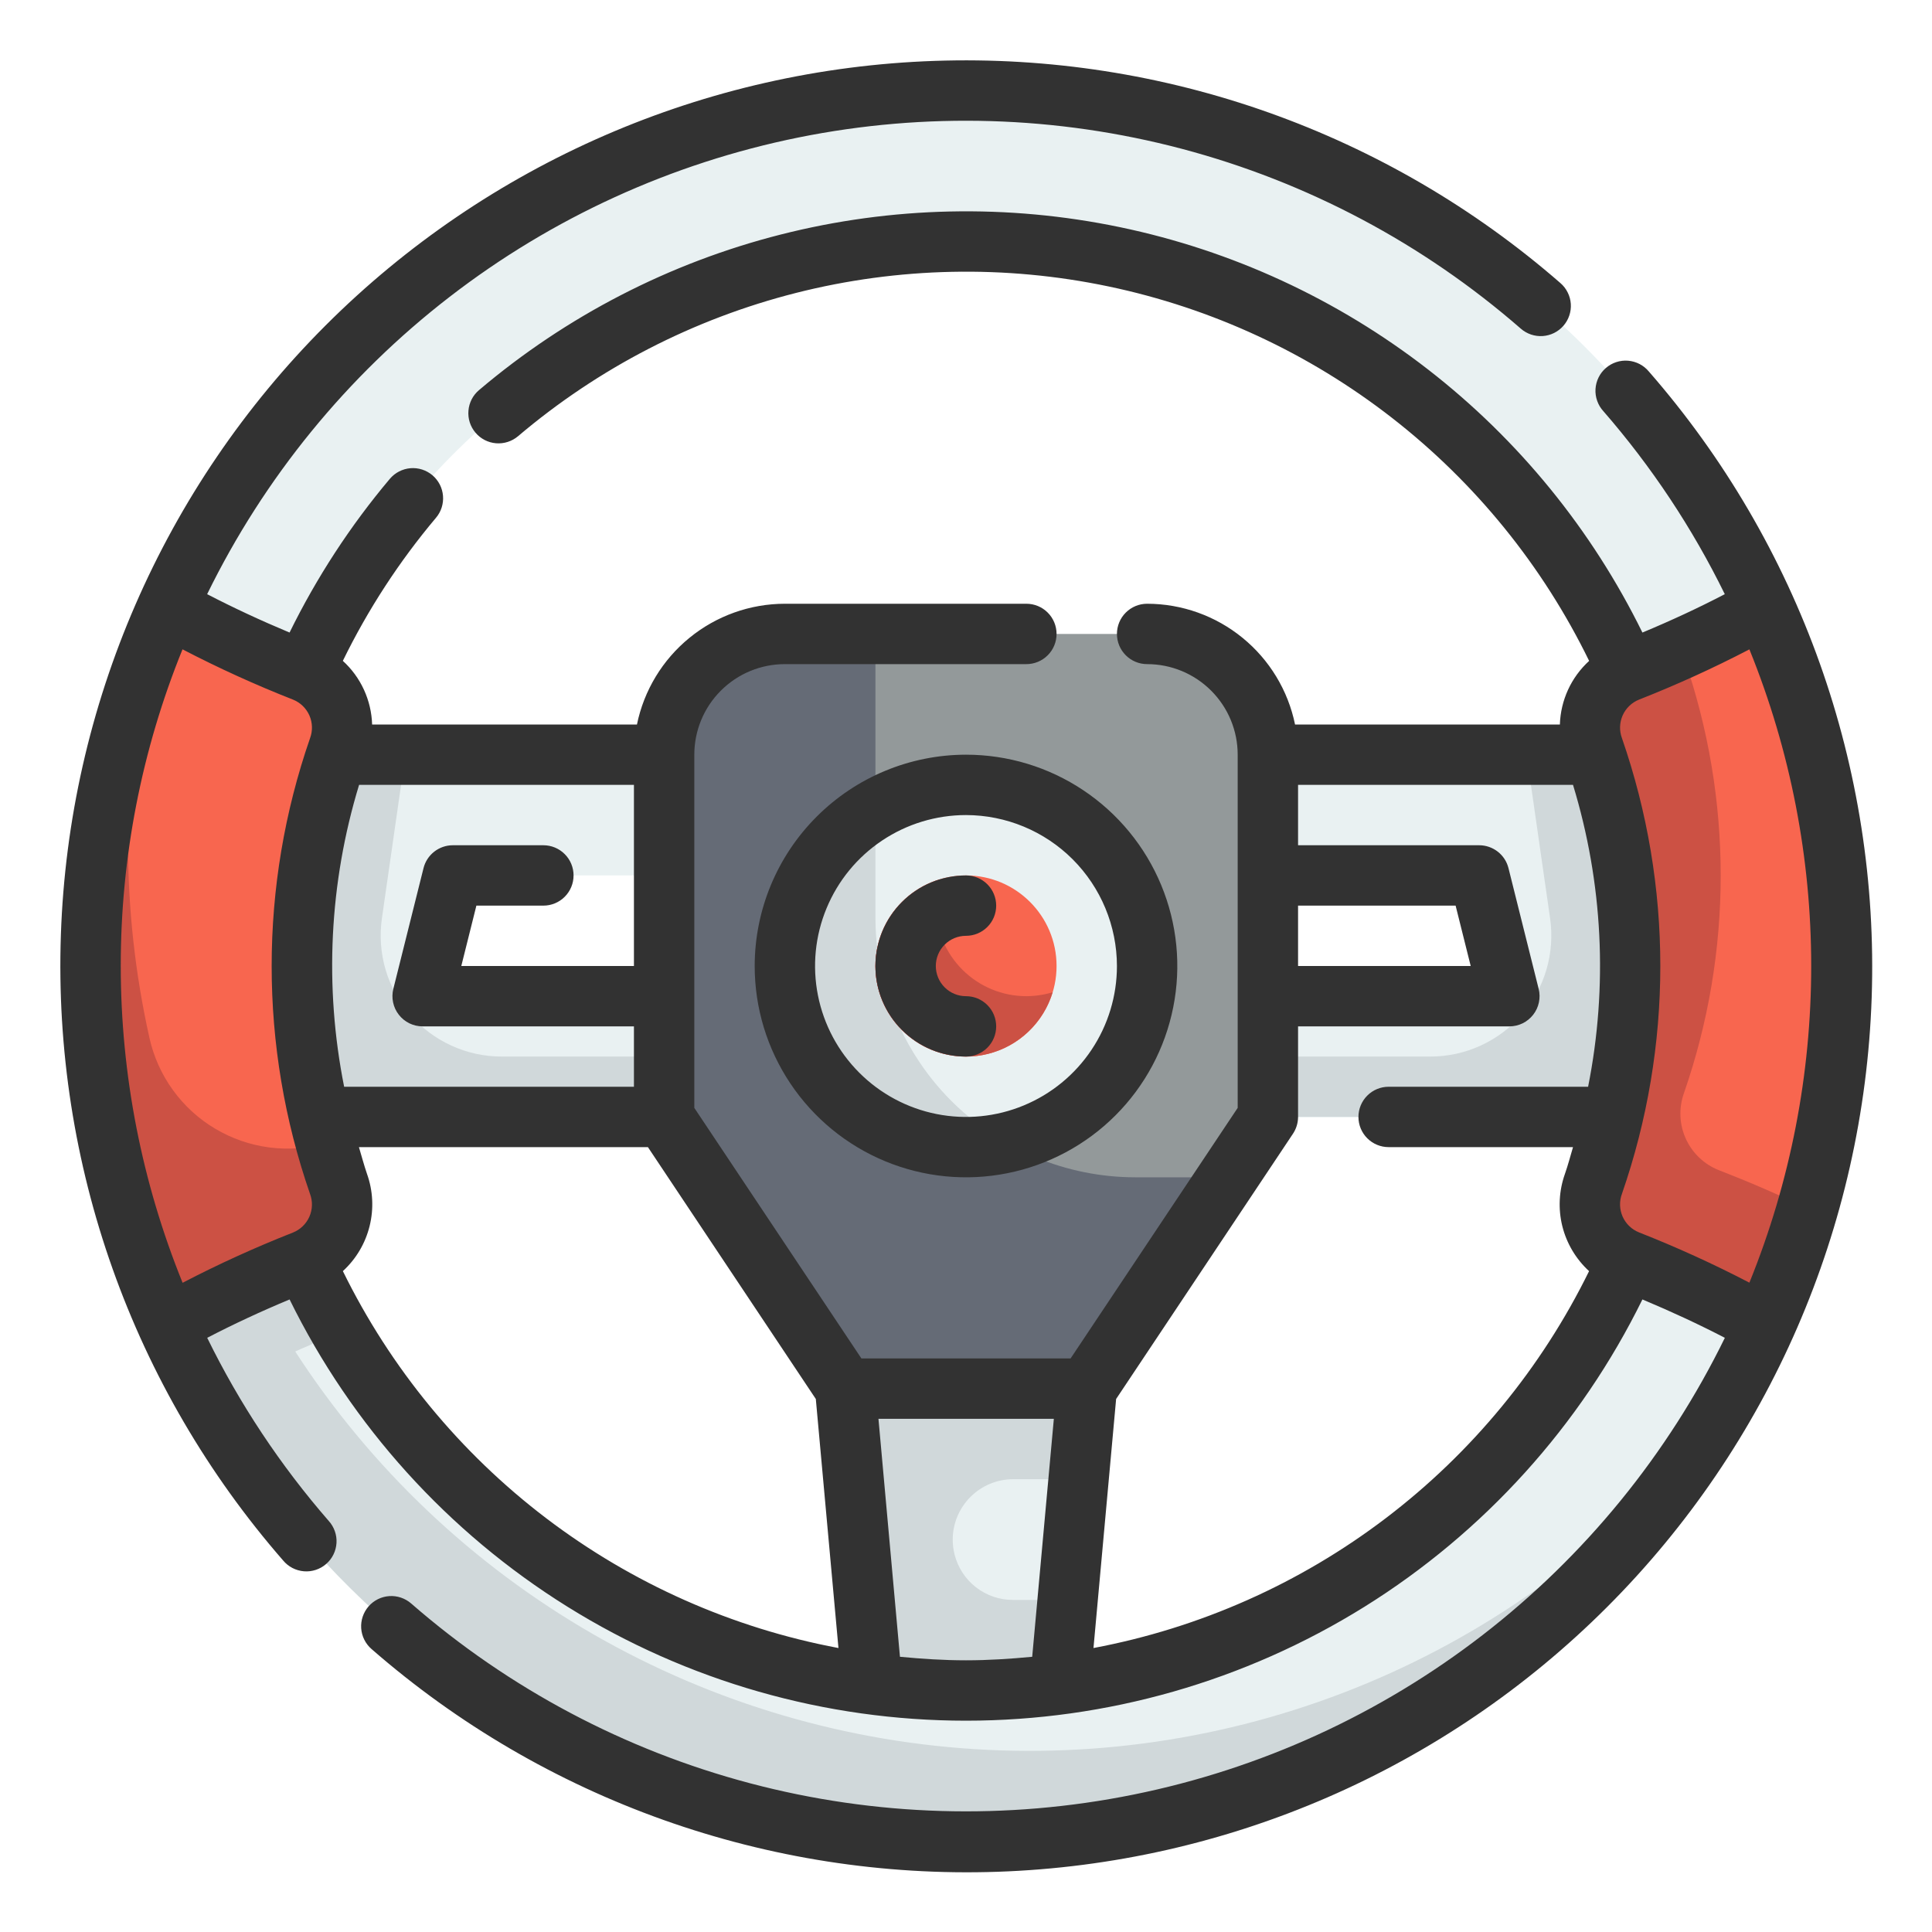 <svg xmlns="http://www.w3.org/2000/svg" width="64" height="64" viewBox="0 0 64 64" fill="none"><path d="M53 25H11L7 37H57L53 25ZM14 33L15 29H49L50 33H14Z" fill="#E9F1F2"></path><path d="M53 25H50.57L51.35 30.43C51.43 30.997 51.388 31.576 51.226 32.125C51.064 32.675 50.786 33.184 50.411 33.617C50.035 34.05 49.571 34.397 49.05 34.636C48.529 34.875 47.963 34.999 47.39 35H16.61C16.037 34.999 15.471 34.875 14.95 34.636C14.428 34.397 13.965 34.05 13.589 33.617C13.214 33.184 12.936 32.675 12.774 32.125C12.612 31.576 12.57 30.997 12.65 30.43L13.43 25H11L7 37H57L53 25Z" fill="#D0D8DA"></path><path d="M36 46H28L29 57H35L36 46Z" fill="#E9F1F2"></path><path d="M31.56 51C31.56 51.165 31.58 51.33 31.62 51.49C31.728 51.922 31.977 52.306 32.329 52.58C32.681 52.854 33.114 53.002 33.56 53H35.36L35 57H29L28 46H36L35.73 49H33.56C33.03 49.002 32.522 49.213 32.148 49.587C31.773 49.962 31.561 50.47 31.56 51Z" fill="#D0D8DA"></path><path d="M32 3C26.264 3 20.657 4.701 15.888 7.887C11.119 11.074 7.402 15.603 5.207 20.902C3.013 26.201 2.438 32.032 3.557 37.658C4.676 43.283 7.438 48.45 11.494 52.506C15.55 56.562 20.717 59.324 26.342 60.443C31.968 61.562 37.799 60.987 43.098 58.792C48.397 56.598 52.926 52.881 56.113 48.111C59.299 43.343 61 37.736 61 32C61 24.309 57.945 16.933 52.506 11.494C47.068 6.055 39.691 3 32 3V3ZM32 56C27.253 56 22.613 54.592 18.666 51.955C14.72 49.318 11.643 45.57 9.827 41.184C8.01 36.799 7.535 31.973 8.461 27.318C9.387 22.662 11.673 18.386 15.029 15.029C18.386 11.673 22.662 9.387 27.318 8.461C31.973 7.535 36.799 8.01 41.184 9.827C45.57 11.643 49.318 14.72 51.955 18.666C54.592 22.613 56 27.253 56 32C56 38.365 53.471 44.47 48.971 48.971C44.47 53.471 38.365 56 32 56Z" fill="#E9F1F2"></path><path d="M3 32C3.002 38.331 5.076 44.487 8.904 49.529C12.732 54.572 18.104 58.224 24.201 59.928C30.298 61.632 36.785 61.295 42.673 58.968C48.56 56.641 53.525 52.452 56.81 47.04C53.949 50.643 50.271 53.513 46.081 55.413C41.891 57.313 37.308 58.188 32.713 57.966C28.117 57.745 23.641 56.432 19.653 54.137C15.665 51.843 12.281 48.632 9.78 44.77C9.89 44.72 10 44.67 10.12 44.62C10.535 44.464 10.882 44.166 11.1 43.78C9.06 40.19 7.991 36.13 8 32H3Z" fill="#D0D8DA"></path><path d="M22 25V37L28 46H36L42 37V25C42 23.939 41.578 22.922 40.828 22.172C40.078 21.421 39.061 21 38 21H26C24.939 21 23.922 21.421 23.172 22.172C22.421 22.922 22 23.939 22 25Z" fill="#93999A"></path><path d="M58.46 20.13C57.001 20.938 55.487 21.644 53.931 22.244C53.447 22.435 53.057 22.807 52.843 23.28C52.629 23.754 52.608 24.293 52.784 24.782C54.405 29.457 54.405 34.543 52.784 39.218C52.608 39.707 52.629 40.246 52.843 40.719C53.057 41.193 53.447 41.565 53.931 41.756C55.487 42.356 57.001 43.062 58.46 43.87C60.134 40.137 61 36.092 61 32C61 27.909 60.134 23.863 58.46 20.13V20.13Z" fill="#F8664F"></path><path d="M5.54 20.13C3.866 23.863 3 27.909 3 32C3 36.092 3.866 40.137 5.54 43.87C6.999 43.062 8.513 42.356 10.069 41.756C10.553 41.565 10.943 41.193 11.157 40.719C11.371 40.246 11.392 39.707 11.216 39.218C9.595 34.543 9.595 29.457 11.216 24.782C11.392 24.293 11.371 23.754 11.157 23.28C10.943 22.807 10.553 22.435 10.069 22.244C8.513 21.644 6.999 20.938 5.54 20.13V20.13Z" fill="#F8664F"></path><path d="M40.67 39L36 46H28L22 37V25C22 23.939 22.421 22.922 23.172 22.172C23.922 21.421 24.939 21 26 21H29V30.39C29.002 32.673 29.91 34.862 31.524 36.476C33.138 38.09 35.327 38.998 37.61 39H40.67Z" fill="#656B76"></path><path d="M32 38C35.314 38 38 35.314 38 32C38 28.686 35.314 26 32 26C28.686 26 26 28.686 26 32C26 35.314 28.686 38 32 38Z" fill="#E9F1F2"></path><path d="M33.33 37.85C32.894 37.951 32.448 38.001 32 38C30.681 37.998 29.4 37.561 28.354 36.757C27.308 35.953 26.557 34.828 26.215 33.554C25.874 32.28 25.961 30.929 26.465 29.71C26.968 28.491 27.859 27.472 29 26.81V30.39C28.999 32.092 29.503 33.756 30.45 35.17C31.187 36.277 32.173 37.195 33.33 37.85V37.85Z" fill="#D0D8DA"></path><path d="M32 35C33.657 35 35 33.657 35 32C35 30.343 33.657 29 32 29C30.343 29 29 30.343 29 32C29 33.657 30.343 35 32 35Z" fill="#F8664F"></path><path d="M34.87 32.87C34.72 33.366 34.444 33.815 34.068 34.173C33.693 34.531 33.231 34.785 32.729 34.911C32.226 35.038 31.699 35.031 31.199 34.893C30.699 34.755 30.244 34.489 29.877 34.123C29.511 33.756 29.245 33.301 29.107 32.801C28.969 32.301 28.962 31.774 29.089 31.271C29.215 30.768 29.469 30.307 29.827 29.932C30.185 29.556 30.634 29.28 31.13 29.13C31.046 29.412 31.002 29.705 31 30C31 30.796 31.316 31.559 31.879 32.121C32.441 32.684 33.204 33 34 33C34.295 32.998 34.588 32.955 34.87 32.87V32.87Z" fill="#CC5144"></path><path d="M29.071 31.362C29.025 31.572 29.001 31.785 29 32C29.001 32.761 29.293 33.493 29.816 34.045C29.423 33.197 29.172 32.291 29.071 31.362V31.362Z" fill="#AD4038"></path><path d="M11.22 39.22C11.058 38.778 10.921 38.327 10.81 37.87C10.196 38.045 9.552 38.093 8.919 38.01C8.285 37.928 7.676 37.716 7.127 37.389C6.578 37.063 6.102 36.627 5.728 36.11C5.353 35.592 5.089 35.004 4.95 34.38C4.479 32.269 4.241 30.113 4.24 27.95C4.239 25.783 4.48 23.623 4.96 21.51C3.573 25.09 2.91 28.91 3.01 32.748C3.109 36.586 3.969 40.367 5.54 43.87C6.999 43.062 8.513 42.357 10.07 41.76C10.552 41.567 10.941 41.194 11.155 40.721C11.37 40.248 11.393 39.71 11.22 39.22V39.22Z" fill="#CC5144"></path><path d="M59.87 40.04C59.494 41.349 59.023 42.63 58.46 43.87C57.001 43.062 55.487 42.357 53.93 41.76C53.448 41.567 53.059 41.194 52.844 40.721C52.63 40.248 52.607 39.71 52.78 39.22C54.407 34.544 54.407 29.456 52.78 24.78C52.607 24.29 52.63 23.752 52.844 23.279C53.059 22.805 53.448 22.433 53.93 22.24C54.54 22 55.13 21.76 55.71 21.49C55.723 21.589 55.746 21.686 55.78 21.78C57.407 26.456 57.407 31.544 55.78 36.22C55.607 36.71 55.63 37.248 55.844 37.721C56.059 38.194 56.448 38.567 56.93 38.76C57.96 39.16 58.94 39.58 59.87 40.04Z" fill="#CC5144"></path><path d="M25 32C25 33.385 25.41 34.738 26.18 35.889C26.949 37.04 28.042 37.937 29.321 38.467C30.6 38.997 32.008 39.136 33.366 38.865C34.724 38.595 35.971 37.929 36.95 36.95C37.929 35.971 38.595 34.724 38.865 33.366C39.136 32.008 38.997 30.6 38.467 29.321C37.937 28.042 37.04 26.949 35.889 26.18C34.738 25.41 33.385 25 32 25C30.144 25.002 28.365 25.74 27.053 27.053C25.74 28.365 25.002 30.144 25 32ZM37 32C37 32.989 36.707 33.956 36.157 34.778C35.608 35.6 34.827 36.241 33.913 36.619C33 36.998 31.994 37.097 31.024 36.904C30.055 36.711 29.164 36.235 28.465 35.535C27.765 34.836 27.289 33.945 27.096 32.975C26.903 32.005 27.002 31 27.381 30.087C27.759 29.173 28.4 28.392 29.222 27.843C30.044 27.293 31.011 27 32 27C33.326 27.002 34.596 27.529 35.534 28.466C36.471 29.404 36.998 30.674 37 32V32Z" fill="#323232"></path><path d="M29 32C29 32.796 29.316 33.559 29.879 34.121C30.441 34.684 31.204 35 32 35C32.265 35 32.52 34.895 32.707 34.707C32.895 34.52 33 34.265 33 34C33 33.735 32.895 33.48 32.707 33.293C32.52 33.105 32.265 33 32 33C31.735 33 31.48 32.895 31.293 32.707C31.105 32.52 31 32.265 31 32C31 31.735 31.105 31.48 31.293 31.293C31.48 31.105 31.735 31 32 31C32.265 31 32.52 30.895 32.707 30.707C32.895 30.52 33 30.265 33 30C33 29.735 32.895 29.48 32.707 29.293C32.52 29.105 32.265 29 32 29C31.204 29 30.441 29.316 29.879 29.879C29.316 30.441 29 31.204 29 32V32Z" fill="#323232"></path><path d="M54.62 12.306C54.535 12.204 54.43 12.119 54.312 12.058C54.194 11.997 54.064 11.96 53.931 11.949C53.799 11.938 53.665 11.954 53.539 11.996C53.412 12.038 53.295 12.104 53.195 12.192C53.094 12.279 53.012 12.386 52.954 12.505C52.895 12.625 52.861 12.755 52.853 12.888C52.845 13.021 52.864 13.154 52.909 13.28C52.953 13.405 53.022 13.521 53.112 13.619C54.711 15.457 56.064 17.495 57.136 19.683C56.273 20.132 55.364 20.556 54.407 20.954C52.733 17.547 50.305 14.566 47.305 12.239C44.306 9.912 40.816 8.299 37.099 7.525C33.383 6.751 29.539 6.834 25.86 7.77C22.18 8.705 18.763 10.468 15.868 12.923C15.665 13.094 15.539 13.339 15.518 13.604C15.495 13.868 15.579 14.13 15.751 14.333C15.922 14.536 16.167 14.662 16.432 14.684C16.696 14.705 16.959 14.621 17.161 14.45C19.828 12.187 22.977 10.564 26.367 9.704C29.758 8.844 33.3 8.771 36.723 9.489C40.146 10.207 43.36 11.698 46.119 13.848C48.878 15.997 51.109 18.749 52.642 21.893C52.348 22.162 52.11 22.486 51.944 22.848C51.778 23.21 51.685 23.602 51.673 24H42.9C42.668 22.871 42.054 21.857 41.161 21.129C40.269 20.4 39.152 20.001 38 20C37.735 20 37.48 20.105 37.293 20.293C37.105 20.48 37 20.735 37 21C37 21.265 37.105 21.52 37.293 21.707C37.48 21.895 37.735 22 38 22C38.796 22 39.559 22.316 40.121 22.879C40.684 23.441 41 24.204 41 25V36.7L35.465 45H28.535L23 36.7V25C23 24.204 23.316 23.441 23.879 22.879C24.441 22.316 25.204 22 26 22H34C34.265 22 34.52 21.895 34.707 21.707C34.895 21.52 35 21.265 35 21C35 20.735 34.895 20.48 34.707 20.293C34.52 20.105 34.265 20 34 20H26C24.848 20.001 23.731 20.4 22.839 21.129C21.946 21.857 21.332 22.871 21.1 24H12.327C12.315 23.602 12.222 23.21 12.056 22.848C11.889 22.485 11.652 22.16 11.357 21.892C12.187 20.192 13.223 18.6 14.442 17.153C14.527 17.053 14.591 16.937 14.631 16.812C14.671 16.686 14.686 16.555 14.675 16.424C14.664 16.293 14.628 16.166 14.568 16.049C14.507 15.932 14.425 15.828 14.325 15.743C14.224 15.659 14.108 15.594 13.983 15.554C13.858 15.514 13.726 15.499 13.595 15.51C13.464 15.521 13.337 15.558 13.22 15.618C13.104 15.678 13 15.761 12.915 15.861C11.604 17.417 10.489 19.128 9.592 20.954C8.635 20.554 7.725 20.13 6.862 19.683C8.748 15.828 11.496 12.458 14.893 9.835C18.29 7.211 22.245 5.405 26.452 4.554C30.659 3.704 35.005 3.833 39.154 4.931C43.304 6.03 47.145 8.068 50.38 10.888C50.479 10.974 50.594 11.04 50.718 11.082C50.843 11.124 50.974 11.141 51.106 11.132C51.237 11.123 51.365 11.088 51.482 11.03C51.6 10.971 51.705 10.89 51.791 10.791C51.877 10.692 51.943 10.577 51.985 10.452C52.027 10.328 52.044 10.196 52.035 10.065C52.026 9.934 51.991 9.806 51.932 9.689C51.874 9.571 51.793 9.466 51.694 9.38C45.966 4.388 38.556 1.756 30.962 2.017C23.368 2.277 16.156 5.41 10.783 10.783C5.41 16.156 2.277 23.368 2.017 30.962C1.756 38.556 4.388 45.966 9.38 51.694C9.465 51.796 9.57 51.881 9.688 51.942C9.806 52.003 9.936 52.04 10.069 52.051C10.201 52.062 10.335 52.046 10.461 52.004C10.588 51.962 10.705 51.896 10.805 51.808C10.906 51.721 10.988 51.614 11.046 51.495C11.105 51.375 11.139 51.245 11.147 51.112C11.155 50.979 11.136 50.846 11.091 50.72C11.047 50.595 10.978 50.48 10.888 50.381C9.289 48.543 7.936 46.505 6.864 44.317C7.727 43.868 8.637 43.445 9.593 43.046C11.651 47.233 14.841 50.76 18.802 53.227C22.762 55.693 27.334 57 32 57C36.666 57 41.238 55.693 45.199 53.227C49.159 50.76 52.349 47.233 54.407 43.046C55.364 43.446 56.275 43.87 57.138 44.317C55.252 48.173 52.505 51.543 49.108 54.167C45.711 56.791 41.756 58.598 37.549 59.448C33.342 60.299 28.996 60.171 24.846 59.073C20.697 57.975 16.856 55.937 13.62 53.117C13.521 53.031 13.406 52.965 13.281 52.923C13.157 52.881 13.025 52.864 12.894 52.873C12.763 52.882 12.635 52.917 12.518 52.975C12.4 53.034 12.295 53.115 12.209 53.214C12.123 53.313 12.057 53.428 12.015 53.553C11.973 53.677 11.956 53.809 11.965 53.94C11.974 54.071 12.009 54.199 12.067 54.316C12.126 54.434 12.207 54.539 12.306 54.625C18.034 59.625 25.447 62.262 33.045 62.005C40.644 61.747 47.861 58.613 53.236 53.236C58.612 47.86 61.745 40.643 62.002 33.044C62.259 25.446 59.62 18.033 54.62 12.306V12.306ZM43 30H48.219L48.719 32H43V30ZM21 32H15.281L15.781 30H18C18.265 30 18.52 29.895 18.707 29.707C18.895 29.52 19 29.265 19 29C19 28.735 18.895 28.48 18.707 28.293C18.52 28.105 18.265 28 18 28H15C14.777 28 14.56 28.075 14.385 28.212C14.209 28.349 14.084 28.541 14.03 28.757L13.03 32.757C12.993 32.904 12.99 33.058 13.022 33.207C13.053 33.356 13.118 33.495 13.212 33.615C13.305 33.735 13.425 33.832 13.561 33.899C13.698 33.965 13.848 34 14 34H21V36H11.4C10.737 32.677 10.907 29.241 11.895 26H21V32ZM4 32C3.998 28.404 4.693 24.842 6.046 21.51C7.236 22.129 8.458 22.685 9.707 23.176C9.949 23.273 10.143 23.461 10.249 23.7C10.354 23.938 10.362 24.209 10.271 24.453C8.575 29.343 8.575 34.663 10.271 39.553C10.362 39.797 10.353 40.068 10.248 40.306C10.142 40.544 9.948 40.732 9.706 40.829C8.459 41.32 7.238 41.875 6.049 42.494C4.697 39.16 4.001 35.597 4 32V32ZM11.358 42.107C11.793 41.709 12.101 41.191 12.243 40.618C12.386 40.045 12.356 39.444 12.158 38.888C12.058 38.596 11.978 38.296 11.89 38H21.463L27.025 46.343L27.775 54.593C24.256 53.931 20.94 52.458 18.09 50.291C15.241 48.123 12.935 45.321 11.358 42.107V42.107ZM29.812 54.883L29.1 47H34.91L34.193 54.883C33.464 54.952 32.736 55 32 55C31.264 55 30.536 54.952 29.812 54.883ZM36.223 54.593L36.973 46.343L42.832 37.555C42.941 37.391 43 37.197 43 37V34H50C50.152 34 50.302 33.965 50.439 33.899C50.575 33.832 50.695 33.735 50.788 33.615C50.882 33.495 50.947 33.356 50.978 33.207C51.01 33.058 51.007 32.904 50.97 32.757L49.97 28.757C49.916 28.541 49.791 28.349 49.615 28.212C49.439 28.075 49.223 28 49 28H43V26H52.108C53.098 29.241 53.27 32.676 52.608 36H46C45.735 36 45.48 36.105 45.293 36.293C45.105 36.48 45 36.735 45 37C45 37.265 45.105 37.52 45.293 37.707C45.48 37.895 45.735 38 46 38H52.108C52.02 38.3 51.942 38.595 51.84 38.888C51.642 39.444 51.612 40.046 51.754 40.619C51.897 41.191 52.205 41.709 52.64 42.108C51.062 45.322 48.757 48.124 45.907 50.291C43.058 52.459 39.742 53.931 36.223 54.593V54.593ZM54.293 40.824C54.051 40.727 53.857 40.539 53.751 40.3C53.646 40.062 53.638 39.791 53.729 39.547C55.424 34.658 55.424 29.341 53.729 24.452C53.638 24.208 53.647 23.938 53.752 23.699C53.858 23.461 54.052 23.273 54.294 23.176C55.541 22.685 56.762 22.13 57.951 21.511C60.681 28.238 60.681 35.763 57.951 42.49C56.762 41.871 55.541 41.315 54.293 40.824V40.824Z" fill="#323232"></path></svg>